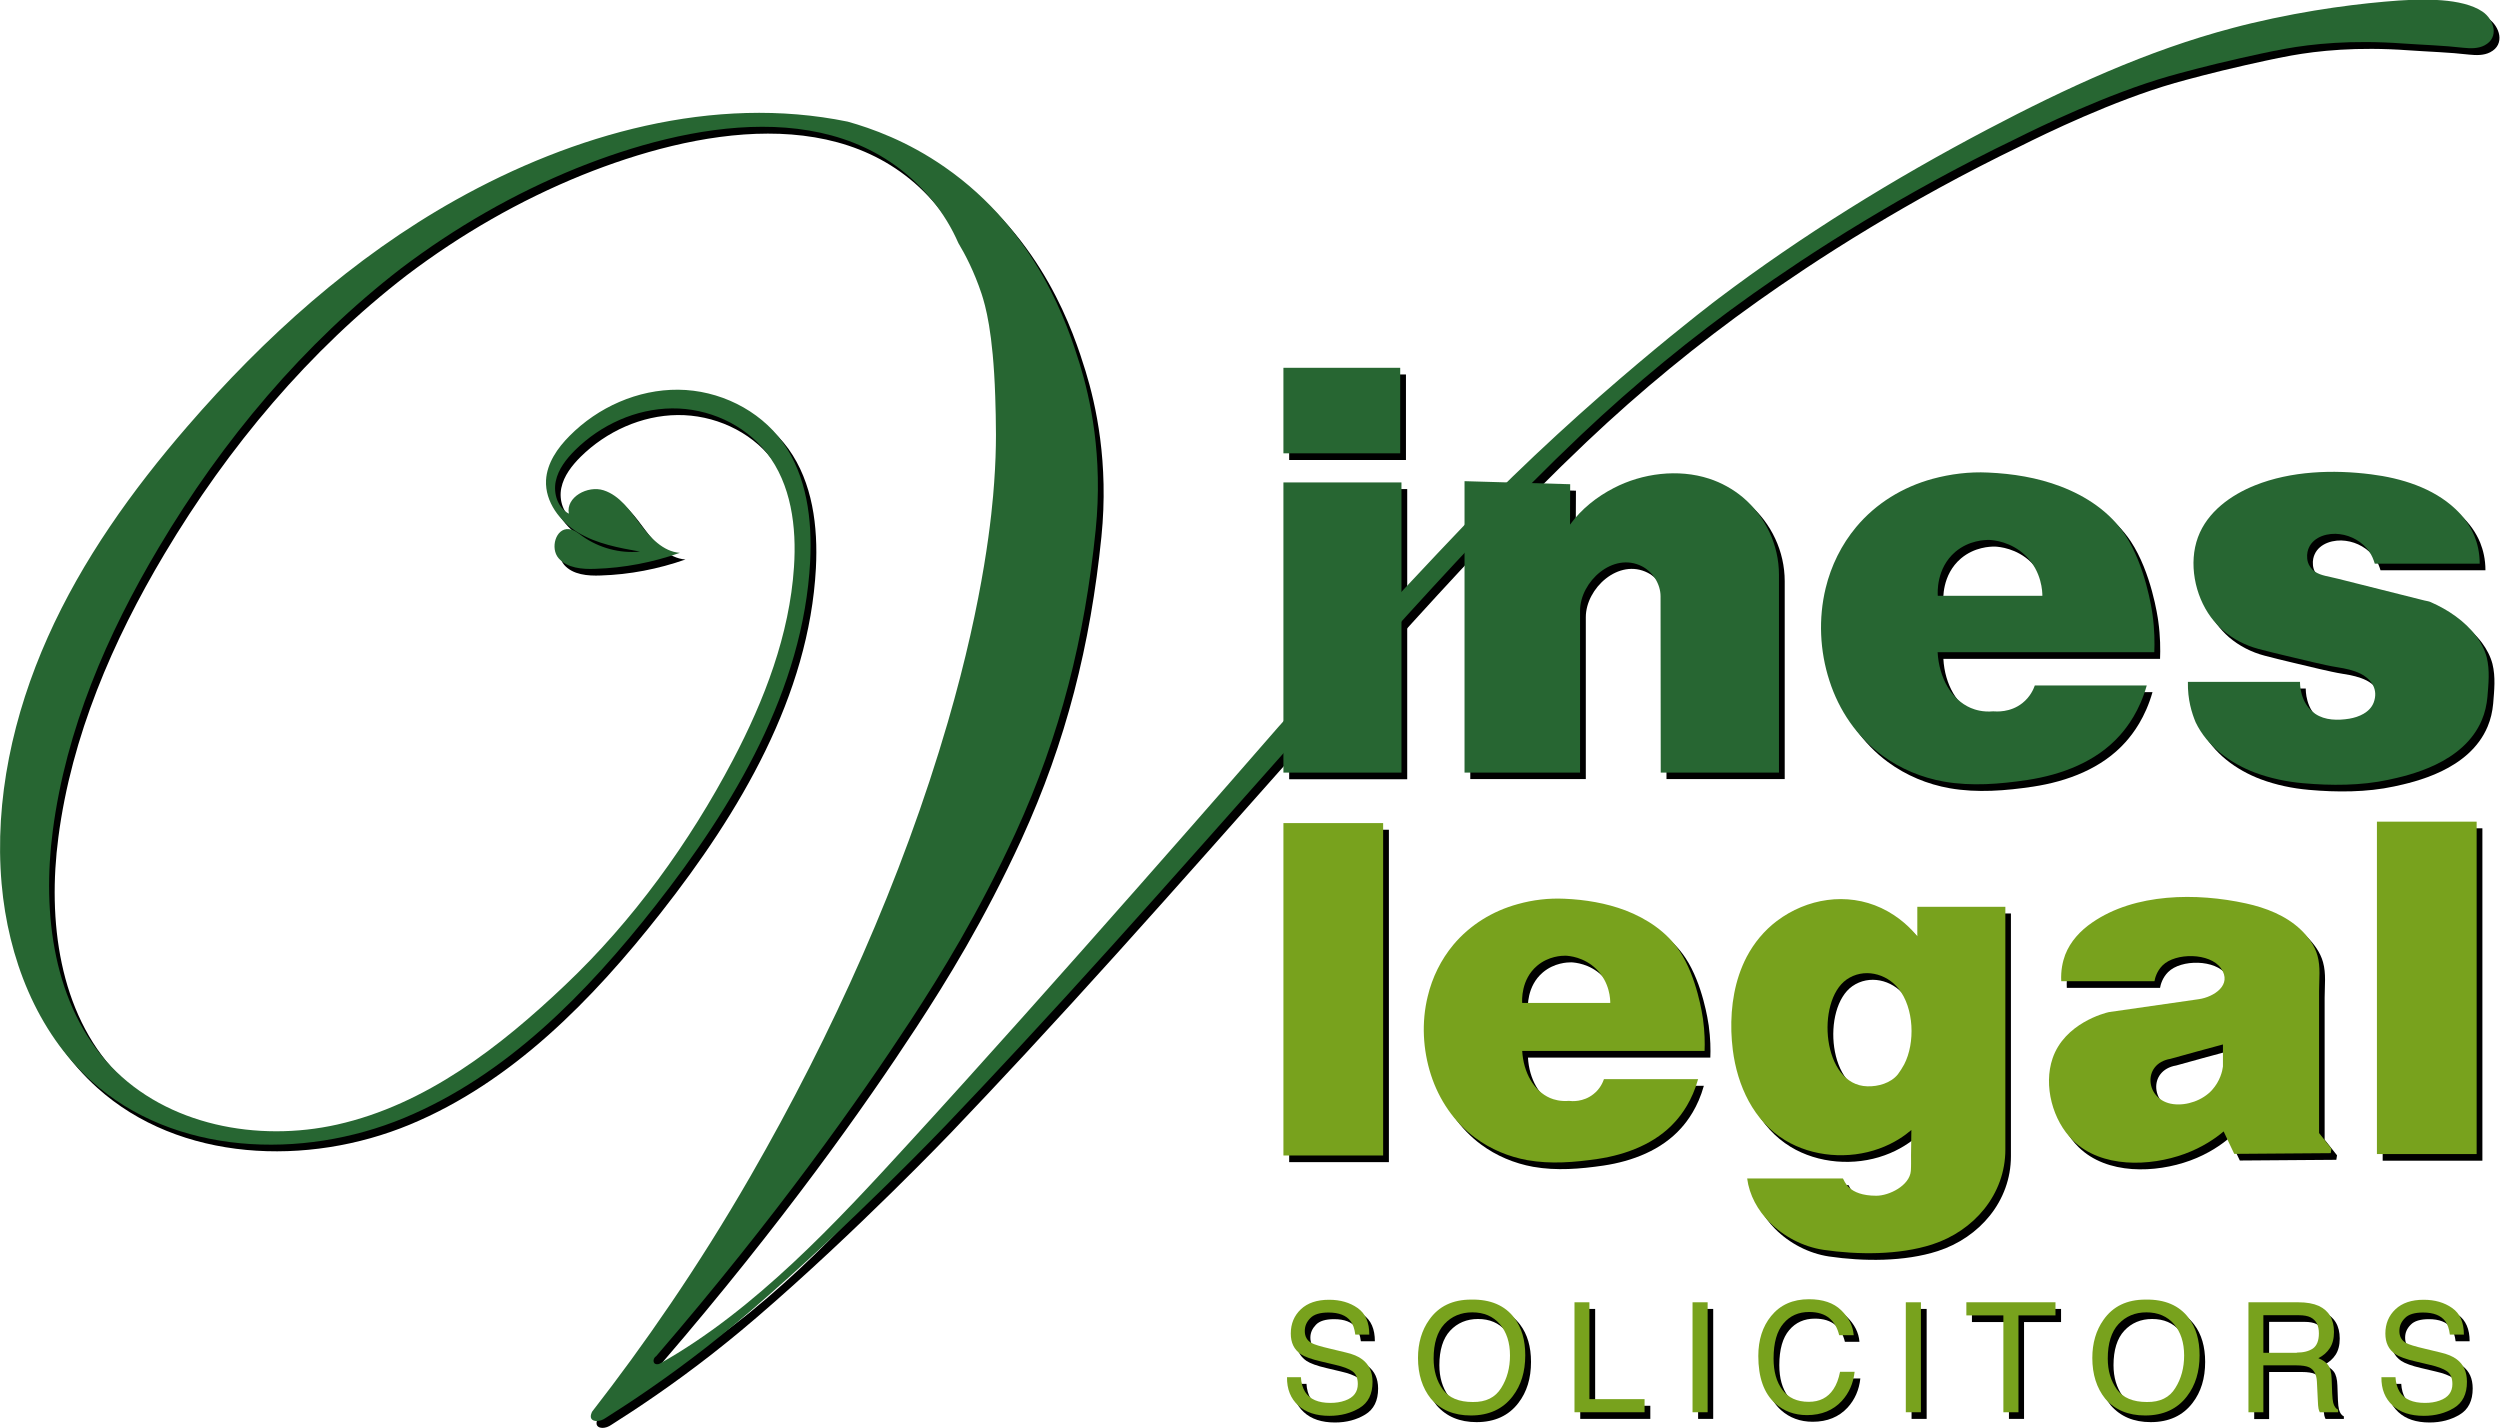 <?xml version="1.0" encoding="utf-8"?>
<!-- Generator: Adobe Illustrator 27.0.0, SVG Export Plug-In . SVG Version: 6.00 Build 0)  -->
<svg version="1.1" id="Layer_1" xmlns="http://www.w3.org/2000/svg" xmlns:xlink="http://www.w3.org/1999/xlink" x="0px" y="0px"
	 viewBox="0 0 1391.4 794.7" style="enable-background:new 0 0 1391.4 794.7;" xml:space="preserve">
<style type="text/css">
	.st0{fill:#276632;}
	.st1{fill:#78A21D;}
</style>
<path d="M359.4,310.7c-11.8-2.1-23.9-4.3-34.3-10.5c-10.3-6.2-18.6-17.2-18-29.2c0.5-9.5,6.4-18,13.1-24.7
	c15.8-16,38-25.9,60.5-25.7c22.5,0.2,44.9,11,58.1,29.2c13.5,18.8,16.5,43.3,15.3,66.4c-3.8,71.1-42.3,135.8-86.3,191.8
	c-38.1,48.5-82.8,94.3-139.7,117.9c-56.9,23.6-128.2,20.8-174-20.5C23.5,577.9,7.6,536.6,4,495.6c-4.1-46.9,6.5-94.3,25.7-137.3
	s46.9-81.7,77.7-117.3c42.8-49.5,92.2-94,149.3-126C322.2,78.4,400.4,56.2,475,71.5c13.2,3.7,33.2,10.8,54,25.3
	c51.6,35.8,68.7,88.8,75.2,109.8c5.7,18.6,13,50.9,8.8,92.2c-6.1,60-19.5,113.8-44.6,168.6c-20.7,44.9-41.6,78.7-58.4,104.4
	c-28.4,43.4-74.1,108.4-141.6,186.8c-1.6,1-1.8,3-1,3.9c0.6,0.7,2,0.8,3.1,0.2c53.1-29.9,98.2-78.6,139-123.2
	c77.7-84.7,192.6-216.6,205-230.9c15.5-17.4,37.8-42.2,65.2-71.7c16.9-18.1,32.5-34.6,39.9-42.3c67.6-70.1,139.8-124.5,139.8-124.5
	c47.2-35.6,97.7-66.8,150-94.3c43.7-23,88.8-43.9,136.7-56.5c3.3-0.9,6.6-1.7,9.9-2.5c33.2-7.9,61.7-11.2,82.2-12.7
	c13.3-0.8,35.2-1.6,46.7,6.2c6.3,4.3,9.6,14.4,1,18.8c-3.5,1.8-7.7,1.7-11.6,1.3c-11.2-1.3-22.5-1.6-33.8-2.4
	c-28.9-2.1-50.7,0.3-65.2,2.9c-9,1.6-21.2,4.4-25.3,5.3c-18.2,4.1-33.2,8.2-39.6,10c-34.5,9.9-72.6,28.5-85,34.7
	c-33.2,16-61.3,31.8-84.2,45.6c-27.4,16.5-48.8,31.2-62.5,40.9c-33.8,24-65.5,50-95.6,78.5c-38.3,36.3-74.1,75.2-109.5,114.4
	c-67.8,75.1-133.9,151.8-202.8,226c-13.6,14.7-27.4,29.3-41.2,43.8c0,0-52.9,55.4-108.3,103c-12.3,10.6-22.2,18.3-25.1,20.6
	c-22.3,17.4-41.9,30.4-55.8,39.2c-3.5,2.5-7,2.1-8,0.6c-1-1.4,0.2-3.8,0.4-4.1c28.4-36.5,58.8-80.1,88.1-131
	c45.5-79,84.3-165,109.8-252.6c20.5-70.4,24.7-117.5,25.8-133.3c1.5-20.6,1-34.6,0.6-48.2c-1.2-36-5.5-50.5-7.6-57
	c-4.1-12.3-9.1-21.9-12.9-28.2c-3.5-8-8.4-16.5-15.3-24.7c-49.5-59.2-135.3-41.9-197.2-17c-34.8,14.1-67.6,33-97.6,55.7
	C172.2,194.9,127,248.8,91.6,308.2c-29,48.6-51.8,101.7-59.1,157.7c-6.1,46.2,0.3,97.5,32.4,131.3c31.2,32.8,81.6,42.3,125.8,32.4
	c49.5-11.1,90.9-43.4,126.9-77.6c37.8-35.8,69.2-79.3,93.4-125.3c17.6-33.5,31.5-69.7,34-107.4c1.5-22.3-1.5-46.1-15.3-63.7
	c-12.3-15.8-32.5-24.8-52.6-24.6c-20,0.2-39.6,9.1-53.9,23.2c-4.9,4.9-9.4,10.6-10.8,17.4c-1.4,6.8,1.1,14.7,7.3,18
	c-1.8-9.2,10.5-15.9,19.4-13s14.7,11.3,20.3,18.8c5.6,7.5,12.7,15.3,22.1,16c-15.1,5.3-31,8.4-47.1,8.9c-7.3,0.3-15.6-0.4-20.4-5.9
	c-4.8-5.5-1.6-16.9,5.7-16.2c2.9,0.3,5.2,2.2,7.5,3.9C336.6,308.7,348.2,311.8,359.4,310.7z"/>
<path d="M773,461.8v185h-55.5v-185H773z"/>
<path d="M783.2,272.2v161.5h-65.7V272.2H783.2z"/>
<path d="M782.5,208.4V256h-65v-47.6H782.5z"/>
<path d="M1381.6,461v185h-55.5V461H1381.6z"/>
<path d="M818.3,271.5v162.1h64.3c0,0,0-90,0-90.1c0-16.1,18.3-33,34.5-24.7c6,3.1,10.3,9.9,10.3,16.7l0.1,98.1h65.8
	c0,0,0-110.1,0-110.1c0-16.5-7.4-32.4-20.1-43.1c-5.5-4.6-12-8.2-18.8-10.4c-17.2-5.6-37.2-3-53,5.2c-9.5,4.9-18.1,11.7-24.4,20.4
	l0.1-22.5L818.3,271.5z"/>
<path d="M1201.2,345.7c-0.3-2.4-3.9-27.2-15.3-44.4c-8.5-12.8-21.7-21.5-35.9-26.9c-12.9-4.9-26.6-7.1-40.4-7.7
	c-10.4-0.5-20.8,0.8-30.8,3.5c-16.5,4.5-31.5,13.6-42.5,26.8c-8.2,9.8-14,21.6-17,34c-4.1,16.9-3.3,35,2.1,51.6
	c5.3,16.5,15.3,31.2,29.3,41.5c10.2,7.5,22,12.4,34.4,14.6c15.4,2.7,31.1,1.4,46.5-0.9c19-2.9,38.3-10.1,51.4-24.8
	c4.3-4.8,11-13.7,15-27.8h-62.3c-0.7,2-2.5,6.3-6.9,9.8c-6.8,5.4-14.6,4.7-16.3,4.6c-5.7,0.5-9.9-0.8-12.5-1.9
	c-10.7-4.6-17.6-16.7-18.4-31c40.2,0,80.4,0,120.6,0C1202.4,361.6,1202.4,354.3,1201.2,345.7z M1081.6,335.3
	c-0.1-1.5-1-15.3,9.8-24.5c7.6-6.4,16.3-6.6,18.8-6.6c2.4,0.1,12.2,0.9,20.3,8.8c9.1,8.9,9.3,20.3,9.3,22.3H1081.6z"/>
<path d="M951,570.7c-0.3-2-3.3-23-12.9-37.5c-7.1-10.8-18.3-18.2-30.2-22.8c-10.9-4.1-22.4-6-34-6.5c-8.7-0.4-17.5,0.6-26,3
	c-13.9,3.8-26.5,11.5-35.8,22.6c-6.9,8.3-11.8,18.2-14.3,28.8c-3.5,14.3-2.7,29.6,1.8,43.6c4.5,13.9,12.9,26.4,24.7,35.1
	c8.5,6.3,18.5,10.5,29,12.4c13,2.3,26.2,1.2,39.2-0.7c16-2.4,32.3-8.6,43.2-20.9c3.6-4,9.3-11.6,12.6-23.5h-52.4
	c-0.6,1.7-2.1,5.4-5.8,8.3c-5.7,4.6-12.3,4-13.7,3.8c-4.8,0.4-8.4-0.7-10.5-1.6c-9-3.9-14.8-14.1-15.5-26.2c33.8,0,67.7,0,101.5,0
	C952.1,584.2,952,578,951,570.7z M850.4,561.9c-0.1-1.2-0.8-13,8.3-20.7c6.4-5.4,13.7-5.6,15.8-5.6c2,0.1,10.2,0.7,17.1,7.4
	c7.7,7.6,7.8,17.1,7.8,18.9H850.4z"/>
<path d="M1220.9,383.2h62.4c0,0.7-0.3,11.7,8.5,17.8c5.4,3.7,12.7,3.7,18.9,2.7c5.4-0.9,11.5-3.5,13.6-9c2.6-7-0.9-12.7-7.2-16
	c-4-2-8.4-2.9-12.8-3.6c-4.4-0.7-8.7-1.7-13.1-2.7c-10.3-2.5-20.7-4.8-30.9-7.5c-7.2-1.9-14.1-5.4-19.8-10.3
	c-2.5-2.2-4.8-4.7-6.8-7.4c-9-12.2-12.5-30.1-7.2-44.5c5.2-14.1,18.3-23.5,31.8-28.9c20-8,43.5-8.8,64.6-6.1
	c16.7,2.1,34.4,7.5,46.9,19.3c4.5,4.2,8.3,9.4,10.6,15.1c1.6,4,2.9,9.1,2.9,15.3c-19.5,0-39,0-58.4,0c-0.6-2-1.5-4.5-3.2-6.9
	c-3.7-5.2-9.8-8.7-16.2-9.5c-6.4-0.9-14.5,1.2-17.3,7.6c-0.5,1.1-1.2,3.2-0.9,6c0.1,1,0.4,2.9,1.8,4.8c2.6,3.8,7.3,4.6,11.4,5.5
	c5.5,1.2,11.1,2.8,16.6,4.1c11.8,3,23.6,5.9,35.4,8.9c1.1,0.3,2.5,0.4,3.5,0.9c9.6,4.2,19,10.5,25.4,19c2.6,3.5,4.7,7.5,5.8,11.7
	c1.8,7.3,1,14.7,0.4,22.1c-0.4,4.4-1.4,8.8-3.1,12.8c-10.2,24.3-40.9,30.9-52,33.3c-15.2,3.3-32,3.3-47.5,1.9
	c-9.1-0.8-18.2-2.7-26.8-5.9c-13.7-5.2-26.5-14.5-33-28C1223,400.6,1220.6,393.2,1220.9,383.2z"/>
<path d="M1070.2,508.4v16.4c-3.2-3.9-9.6-10.8-20-15.7c-19.2-9-41.5-5.4-58.2,7.2c-7,5.3-12.7,12.2-16.8,20
	c-6.6,12.7-8.9,27.2-8.5,41.5c0.1,3.4,0.4,6.8,0.8,10.2c2.5,19.9,11.5,39.6,29.1,50.3c15.3,9.3,35.5,10.8,52.3,4.7
	c8.4-3,14.4-7.3,18-10.4c-0.1,4.7-0.1,9.4-0.2,14.1c0,2.9,0.1,5.8-0.1,8.7c-0.7,8.2-12.1,13.8-19.2,13.8c-16,0-17.7-8.5-18.6-9.6
	h-53.3c1.2,9.3,5.9,17.7,12.4,24.3c8,8.1,18.8,13.7,30,15.4c19.1,2.8,42,3,60.6-3c23.2-7.5,40.7-27.8,40.7-52.8c0,0,0-135.1,0-135.1
	H1070.2z M1063,596.1c-1.1,2-2.3,3.9-3.5,5.5c-3.9,4.9-11,6.9-17,6.7c-25.2-0.6-28.7-47.3-11.6-59.4c9.4-6.6,22.1-3.6,29,5.1
	C1068.5,564.8,1069.2,584.1,1063,596.1z"/>
<path d="M1293.8,634.3c0-9.7,0-19.4,0-29.1c0-16.6,0-33.3,0-49.9c0-6.6,0.9-13.4-0.9-19.8c-1.5-5.5-5.2-10.5-9.3-14.4
	c-8.3-7.9-19.5-12.2-30.5-14.6c-27.4-6-61.7-5.8-85.5,10.6c-6.6,4.5-12.2,10.5-15.1,18c-1.4,3.8-2.5,8.6-2.2,14.7h51.9
	c0.3-1.8,1.3-5.6,4.5-8.8c7.2-7.2,26.4-7.1,32.5,1.6c6.5,9.3-4,16-12.3,17.2c-16.7,2.4-33.4,4.8-50.1,7.2
	c-2.3,0.5-24.6,6.2-31.3,25.7c-5.2,15.2,0,34.7,11.4,45.8c15.7,15.4,42.7,14.5,62.1,7.4c10.1-3.7,17.3-8.8,21.7-12.5
	c2,4.2,3.9,8.4,5.9,12.5l53.7-0.4l0.4-2.5L1293.8,634.3z M1240.4,597.3c-0.3,2.4-1.5,8-6.1,13.1c-5.2,5.7-14,8.8-21.6,7.8
	c-15.5-2-17.6-22.5-1.5-25.2c9.7-2.7,19.5-5.4,29.2-8V597.3z"/>
<path d="M727.1,769.9c0.2,3.5,1,6.3,2.4,8.5c2.6,4.1,7.3,6.1,14,6.1c3,0,5.7-0.4,8.2-1.3c4.8-1.7,7.1-4.8,7.1-9.2c0-3.3-1-5.7-3-7.1
	c-2-1.4-5.2-2.6-9.6-3.6l-8-1.9c-5.2-1.2-9-2.6-11.1-4c-3.8-2.6-5.6-6.4-5.6-11.5c0-5.5,1.9-10,5.6-13.5c3.7-3.5,8.9-5.3,15.7-5.3
	c6.2,0,11.5,1.5,15.9,4.6c4.4,3.1,6.5,8,6.5,14.8h-7.8c-0.4-3.3-1.3-5.8-2.6-7.5c-2.4-3.2-6.5-4.8-12.3-4.8c-4.7,0-8.1,1-10.1,3.1
	c-2,2.1-3.1,4.4-3.1,7.2c0,3,1.2,5.2,3.6,6.6c1.6,0.9,5.2,2,10.8,3.3l8.3,2c4,0.9,7.1,2.2,9.3,3.9c3.8,2.9,5.7,7,5.7,12.5
	c0,6.8-2.4,11.6-7.2,14.5c-4.8,2.9-10.4,4.4-16.8,4.4c-7.4,0-13.2-1.9-17.4-5.8c-4.2-3.9-6.3-9.1-6.2-15.7H727.1z"/>
<path d="M846,737.2c4.1,5.4,6.1,12.3,6.1,20.8c0,9.1-2.3,16.7-7,22.8c-5.4,7.1-13.2,10.7-23.3,10.7c-9.4,0-16.8-3.1-22.2-9.3
	c-4.8-6-7.2-13.6-7.2-22.7c0-8.3,2.1-15.4,6.2-21.2c5.3-7.6,13.1-11.3,23.4-11.3C832.8,726.8,840.8,730.3,846,737.2z M838.7,776.2
	c3.3-5.2,4.9-11.3,4.9-18.1c0-7.2-1.9-13-5.6-17.4c-3.8-4.4-8.9-6.6-15.4-6.6c-6.3,0-11.5,2.2-15.5,6.5c-4,4.3-6,10.8-6,19.2
	c0,6.8,1.7,12.5,5.1,17.2c3.4,4.7,9,7,16.7,7C830.1,784.1,835.4,781.5,838.7,776.2z"/>
<path d="M879.5,728.5h8.3v53.9h30.7v7.3h-39V728.5z"/>
<path d="M945.1,728.5h8.4v61.2h-8.4V728.5z"/>
<path d="M1027.9,732.9c4.2,4.1,6.6,8.7,7,13.9h-8.1c-0.9-3.9-2.7-7.1-5.4-9.4c-2.7-2.3-6.5-3.5-11.3-3.5c-5.9,0-10.7,2.1-14.3,6.4
	c-3.6,4.2-5.5,10.7-5.5,19.5c0,7.2,1.6,13,4.9,17.4c3.3,4.5,8.2,6.7,14.7,6.7c6,0,10.6-2.3,13.7-7c1.7-2.5,2.9-5.7,3.7-9.7h8.1
	c-0.7,6.4-3.1,11.8-7.1,16.2c-4.8,5.2-11.3,7.9-19.4,7.9c-7,0-12.9-2.2-17.7-6.5c-6.3-5.7-9.4-14.5-9.4-26.4c0-9,2.4-16.4,7.1-22.2
	c5.1-6.3,12.1-9.4,21.1-9.4C1017.7,726.8,1023.6,728.8,1027.9,732.9z"/>
<path d="M1063.9,728.5h8.4v61.2h-8.4V728.5z"/>
<path d="M1147.1,728.5v7.3h-20.6v53.9h-8.4v-53.9h-20.6v-7.3H1147.1z"/>
<path d="M1221.2,737.2c4.1,5.4,6.1,12.3,6.1,20.8c0,9.1-2.3,16.7-7,22.8c-5.4,7.1-13.2,10.7-23.3,10.7c-9.4,0-16.8-3.1-22.2-9.3
	c-4.8-6-7.2-13.6-7.2-22.7c0-8.3,2.1-15.4,6.2-21.2c5.3-7.6,13.1-11.3,23.4-11.3C1208,726.8,1216,730.3,1221.2,737.2z M1213.9,776.2
	c3.3-5.2,4.9-11.3,4.9-18.1c0-7.2-1.9-13-5.6-17.4c-3.8-4.4-8.9-6.6-15.4-6.6c-6.3,0-11.5,2.2-15.5,6.5c-4,4.3-6,10.8-6,19.2
	c0,6.8,1.7,12.5,5.1,17.2c3.4,4.7,9,7,16.7,7C1205.4,784.1,1210.7,781.5,1213.9,776.2z"/>
<path d="M1254.6,728.5h27.8c4.6,0,8.4,0.7,11.3,2c5.6,2.6,8.5,7.4,8.5,14.5c0,3.7-0.8,6.7-2.3,9c-1.5,2.3-3.6,4.2-6.4,5.6
	c2.4,1,4.2,2.2,5.4,3.8c1.2,1.6,1.9,4.2,2,7.7l0.3,8.2c0.1,2.3,0.3,4.1,0.6,5.2c0.5,1.9,1.4,3.2,2.7,3.8v1.4h-10.2
	c-0.3-0.5-0.5-1.2-0.7-2s-0.3-2.4-0.4-4.8l-0.5-10.2c-0.2-4-1.6-6.7-4.3-8c-1.5-0.7-4-1.1-7.2-1.1h-18.3v26.2h-8.3V728.5z
	 M1281.5,756.5c3.8,0,6.8-0.8,9-2.3c2.2-1.6,3.3-4.4,3.3-8.4c0-4.4-1.5-7.3-4.6-8.9c-1.6-0.8-3.8-1.2-6.6-1.2h-19.7v20.9H1281.5z"/>
<path d="M1336.4,769.9c0.2,3.5,1,6.3,2.4,8.5c2.6,4.1,7.3,6.1,14,6.1c3,0,5.7-0.4,8.2-1.3c4.8-1.7,7.1-4.8,7.1-9.2
	c0-3.3-1-5.7-3-7.1c-2-1.4-5.2-2.6-9.6-3.6l-8-1.9c-5.2-1.2-9-2.6-11.1-4c-3.8-2.6-5.6-6.4-5.6-11.5c0-5.5,1.9-10,5.6-13.5
	c3.7-3.5,8.9-5.3,15.7-5.3c6.2,0,11.5,1.5,15.9,4.6c4.4,3.1,6.5,8,6.5,14.8h-7.8c-0.4-3.3-1.3-5.8-2.6-7.5
	c-2.4-3.2-6.5-4.8-12.3-4.8c-4.7,0-8.1,1-10.1,3.1c-2.1,2.1-3.1,4.4-3.1,7.2c0,3,1.2,5.2,3.6,6.6c1.6,0.9,5.2,2,10.8,3.3l8.3,2
	c4,0.9,7.1,2.2,9.3,3.9c3.8,2.9,5.6,7,5.6,12.5c0,6.8-2.4,11.6-7.2,14.5s-10.4,4.4-16.8,4.4c-7.4,0-13.2-1.9-17.4-5.8
	c-4.2-3.9-6.3-9.1-6.2-15.7H1336.4z"/>
<path class="st0" d="M356.2,307c-11.8-2.1-23.9-4.3-34.3-10.5c-10.3-6.2-18.6-17.2-18-29.2c0.5-9.5,6.4-18,13.1-24.7
	c15.8-16,38-25.9,60.5-25.7s44.9,11,58.1,29.2c13.5,18.8,16.5,43.3,15.3,66.4c-3.8,71.1-42.3,135.8-86.3,191.8
	c-38.1,48.5-82.8,94.3-139.7,117.9C168,645.8,96.7,643,50.9,601.7c-30.6-27.6-46.4-68.8-50-109.8c-4.1-46.9,6.5-94.3,25.7-137.3
	s46.9-81.7,77.7-117.3c42.8-49.5,92.2-94,149.3-126c65.5-36.7,143.6-58.9,218.2-43.6c13.2,3.7,33.2,10.8,54,25.3
	c51.6,35.8,68.7,88.8,75.2,109.8c5.7,18.6,13,50.9,8.8,92.2c-6.1,60-19.5,113.8-44.6,168.6c-20.7,44.9-41.6,78.7-58.4,104.4
	c-28.4,43.4-74.1,108.4-141.6,186.8c-1.6,1-1.8,3-1,3.9c0.6,0.7,2,0.8,3.1,0.2c53.1-29.9,98.2-78.6,139-123.2
	c77.7-84.7,192.6-216.6,205-230.9c15.5-17.4,37.8-42.2,65.2-71.7c16.9-18.1,32.5-34.6,39.9-42.3c67.6-70.1,139.8-124.5,139.8-124.5
	c47.2-35.6,97.7-66.8,150-94.3c43.7-23,88.8-43.9,136.7-56.5c3.3-0.9,6.6-1.7,9.9-2.5c33.2-7.9,61.7-11.2,82.2-12.7
	c13.3-0.8,35.2-1.6,46.7,6.2c6.3,4.3,9.6,14.4,1,18.8c-3.5,1.8-7.7,1.7-11.6,1.3c-11.2-1.3-22.5-1.6-33.8-2.4
	c-28.9-2.1-50.7,0.3-65.2,2.9c-9,1.6-21.2,4.4-25.3,5.3c-18.2,4.1-33.2,8.2-39.6,10c-34.5,9.9-72.6,28.5-85,34.7
	c-33.2,16-61.3,31.8-84.2,45.6c-27.4,16.5-48.8,31.2-62.5,40.9c-33.8,24-65.5,50-95.6,78.5c-38.3,36.3-74.1,75.2-109.5,114.4
	c-67.8,75.1-133.9,151.8-202.8,226c-13.6,14.7-27.4,29.3-41.2,43.8c0,0-52.9,55.4-108.3,103c-12.3,10.6-22.2,18.3-25.1,20.6
	c-22.3,17.4-41.9,30.4-55.8,39.2c-3.5,2.5-7,2.1-8,0.6c-1-1.4,0.2-3.8,0.4-4.1c28.4-36.5,58.8-80.1,88.1-131
	c45.5-79,84.3-165,109.8-252.6c20.5-70.4,24.7-117.5,25.8-133.3c1.5-20.6,1-34.6,0.6-48.2c-1.2-36-5.5-50.5-7.6-57
	c-4.1-12.3-9.1-21.9-12.9-28.2c-3.5-8-8.4-16.5-15.3-24.7c-49.5-59.2-135.3-41.9-197.2-17c-34.8,14.1-67.6,33-97.6,55.7
	C169,191.2,123.8,245.1,88.5,304.5c-29,48.6-51.8,101.7-59.1,157.7c-6.1,46.2,0.3,97.5,32.4,131.3c31.2,32.8,81.6,42.3,125.8,32.4
	c49.5-11.1,90.9-43.4,126.9-77.6c37.8-35.8,69.2-79.3,93.4-125.3c17.6-33.5,31.5-69.7,34-107.4c1.5-22.3-1.5-46.1-15.3-63.7
	c-12.3-15.8-32.5-24.8-52.6-24.6s-39.6,9.1-53.9,23.2c-4.9,4.9-9.4,10.6-10.8,17.4c-1.4,6.8,1.1,14.7,7.3,18
	c-1.8-9.2,10.5-15.9,19.4-13c8.9,2.9,14.7,11.3,20.3,18.8c5.6,7.5,12.7,15.3,22.1,16c-15.1,5.3-31,8.4-47.1,8.9
	c-7.3,0.3-15.6-0.4-20.4-5.9c-4.8-5.5-1.6-16.9,5.7-16.2c2.9,0.3,5.2,2.2,7.5,3.9C333.4,305,345,308.1,356.2,307z"/>
<path class="st1" d="M769.8,458.1v185h-55.5v-185H769.8z"/>
<path class="st0" d="M780,268.5v161.5h-65.7V268.5H780z"/>
<path class="st0" d="M779.3,204.7v47.6h-65v-47.6H779.3z"/>
<path class="st1" d="M1378.4,457.3v185h-55.5v-185H1378.4z"/>
<path class="st0" d="M815.1,267.8V430h64.3c0,0,0-90,0-90.1c0-16.1,18.3-33,34.5-24.7c6,3.1,10.3,9.9,10.3,16.7l0.1,98.1h65.8
	c0,0,0-110.1,0-110.1c0-16.5-7.4-32.4-20.1-43.1c-5.5-4.6-12-8.2-18.8-10.4c-17.2-5.6-37.2-3-53,5.2c-9.5,4.9-18.1,11.7-24.4,20.4
	l0.1-22.5L815.1,267.8z"/>
<path class="st0" d="M1198,342c-0.3-2.4-3.9-27.2-15.3-44.4c-8.5-12.8-21.7-21.5-35.9-26.9c-12.9-4.9-26.6-7.1-40.4-7.7
	c-10.4-0.5-20.8,0.8-30.8,3.5c-16.5,4.5-31.5,13.6-42.5,26.8c-8.2,9.8-14,21.6-17,34c-4.1,16.9-3.3,35,2.1,51.6
	c5.3,16.5,15.3,31.2,29.3,41.5c10.2,7.5,22,12.4,34.4,14.6c15.4,2.7,31.1,1.4,46.5-0.9c19-2.9,38.3-10.1,51.4-24.8
	c4.3-4.8,11-13.7,15-27.8h-62.3c-0.7,2-2.5,6.3-6.9,9.8c-6.8,5.4-14.6,4.7-16.3,4.6c-5.7,0.5-9.9-0.8-12.5-1.9
	c-10.7-4.6-17.6-16.7-18.4-31c40.2,0,80.4,0,120.6,0C1199.2,357.9,1199.2,350.6,1198,342z M1078.5,331.6c-0.1-1.5-1-15.3,9.8-24.5
	c7.6-6.4,16.3-6.6,18.8-6.6c2.4,0.1,12.2,0.9,20.3,8.8c9.1,8.9,9.3,20.3,9.3,22.3H1078.5z"/>
<path class="st1" d="M947.8,567c-0.3-2-3.3-23-12.9-37.5c-7.1-10.8-18.3-18.2-30.2-22.8c-10.9-4.1-22.4-6-34-6.5
	c-8.7-0.4-17.5,0.6-26,3c-13.9,3.8-26.5,11.5-35.8,22.6c-6.9,8.3-11.8,18.2-14.3,28.8c-3.5,14.3-2.7,29.6,1.8,43.6
	c4.5,13.9,12.9,26.4,24.7,35.1c8.5,6.3,18.5,10.5,29,12.4c13,2.3,26.2,1.2,39.2-0.7c16-2.4,32.3-8.6,43.2-20.9
	c3.6-4,9.3-11.6,12.6-23.5h-52.4c-0.6,1.7-2.1,5.4-5.8,8.3c-5.7,4.6-12.3,4-13.7,3.8c-4.8,0.4-8.4-0.7-10.5-1.6
	c-9-3.9-14.8-14.1-15.5-26.2c33.8,0,67.7,0,101.5,0C948.9,580.5,948.8,574.3,947.8,567z M847.2,558.2c-0.1-1.2-0.8-13,8.3-20.7
	c6.4-5.4,13.7-5.6,15.8-5.6c2,0.1,10.2,0.7,17.1,7.4c7.7,7.6,7.8,17.1,7.8,18.9H847.2z"/>
<path class="st0" d="M1217.7,379.5h62.4c0,0.7-0.3,11.7,8.5,17.8c5.4,3.7,12.7,3.7,18.9,2.7c5.4-0.9,11.5-3.5,13.6-9
	c2.6-7-0.9-12.7-7.2-16c-4-2-8.4-2.9-12.8-3.6c-4.4-0.7-8.7-1.7-13.1-2.7c-10.3-2.5-20.7-4.8-30.9-7.5c-7.2-1.9-14.1-5.4-19.8-10.3
	c-2.5-2.2-4.8-4.7-6.8-7.4c-9-12.2-12.5-30.1-7.2-44.5c5.2-14.1,18.3-23.5,31.8-28.9c20-8,43.5-8.8,64.6-6.1
	c16.7,2.1,34.4,7.5,46.9,19.3c4.5,4.2,8.3,9.4,10.6,15.1c1.6,4,2.9,9.1,2.9,15.3c-19.5,0-39,0-58.4,0c-0.6-2-1.5-4.5-3.2-6.9
	c-3.7-5.2-9.8-8.7-16.2-9.5c-6.4-0.9-14.5,1.2-17.3,7.6c-0.5,1.1-1.2,3.2-0.9,6c0.1,1,0.4,2.9,1.8,4.8c2.6,3.8,7.3,4.6,11.4,5.5
	c5.5,1.2,11.1,2.8,16.6,4.1c11.8,3,23.6,5.9,35.4,8.9c1.1,0.3,2.5,0.4,3.5,0.9c9.6,4.2,19,10.5,25.4,19c2.6,3.5,4.7,7.5,5.8,11.7
	c1.8,7.3,1,14.7,0.4,22.1c-0.4,4.4-1.4,8.8-3.1,12.8c-10.2,24.3-40.9,30.9-52,33.3c-15.2,3.3-32,3.3-47.5,1.9
	c-9.1-0.8-18.2-2.7-26.8-5.9c-13.7-5.2-26.5-14.5-33-28C1219.9,396.9,1217.5,389.5,1217.7,379.5z"/>
<path class="st1" d="M1067.1,504.7v16.4c-3.2-3.9-9.6-10.8-20-15.7c-19.2-9-41.5-5.4-58.2,7.2c-7,5.3-12.7,12.2-16.8,20
	c-6.6,12.7-8.9,27.2-8.5,41.5c0.1,3.4,0.4,6.8,0.8,10.2c2.5,19.9,11.5,39.6,29.1,50.3c15.3,9.3,35.5,10.8,52.3,4.7
	c8.4-3,14.4-7.3,18-10.4c-0.1,4.7-0.1,9.4-0.2,14.1c0,2.9,0.1,5.8-0.1,8.7c-0.7,8.2-12.1,13.8-19.2,13.8c-16,0-17.7-8.5-18.6-9.6
	h-53.3c1.2,9.3,5.9,17.7,12.4,24.3c8,8.1,18.8,13.7,30,15.4c19.1,2.8,42,3,60.6-3c23.2-7.5,40.7-27.8,40.7-52.8c0,0,0-135.1,0-135.1
	H1067.1z M1059.8,592.4c-1.1,2-2.3,3.9-3.5,5.5c-3.9,4.9-11,6.9-17,6.7c-25.2-0.6-28.7-47.3-11.6-59.4c9.4-6.6,22.1-3.6,29,5.1
	C1065.3,561.1,1066,580.4,1059.8,592.4z"/>
<path class="st1" d="M1290.7,630.6c0-9.7,0-19.4,0-29.1c0-16.6,0-33.3,0-49.9c0-6.6,0.9-13.4-0.9-19.8c-1.5-5.5-5.2-10.5-9.3-14.4
	c-8.3-7.9-19.5-12.2-30.5-14.6c-27.4-6-61.7-5.8-85.5,10.6c-6.6,4.5-12.2,10.5-15.1,18c-1.4,3.8-2.5,8.6-2.2,14.7h51.9
	c0.3-1.8,1.3-5.6,4.5-8.8c7.2-7.2,26.4-7.1,32.5,1.6c6.5,9.3-4,16-12.3,17.2c-16.7,2.4-33.4,4.8-50.1,7.2
	c-2.3,0.5-24.6,6.2-31.3,25.7c-5.2,15.2,0,34.7,11.4,45.8c15.7,15.4,42.7,14.5,62.1,7.4c10.1-3.7,17.3-8.8,21.7-12.5
	c2,4.2,3.9,8.4,5.9,12.5l53.7-0.4l0.4-2.5L1290.7,630.6z M1237.2,593.6c-0.3,2.4-1.5,8-6.1,13.1c-5.2,5.7-14,8.8-21.6,7.8
	c-15.5-2-17.6-22.5-1.5-25.2c9.7-2.7,19.5-5.4,29.2-8V593.6z"/>
<path class="st1" d="M724,766.2c0.2,3.5,1,6.3,2.4,8.5c2.6,4.1,7.3,6.1,14,6.1c3,0,5.7-0.4,8.2-1.3c4.8-1.7,7.1-4.8,7.1-9.2
	c0-3.3-1-5.7-3-7.1c-2-1.4-5.2-2.6-9.6-3.6l-8-1.9c-5.2-1.2-9-2.6-11.1-4c-3.8-2.6-5.6-6.4-5.6-11.5c0-5.5,1.9-10,5.6-13.5
	c3.7-3.5,8.9-5.3,15.7-5.3c6.2,0,11.5,1.5,15.9,4.6c4.4,3.1,6.5,8,6.5,14.8h-7.8c-0.4-3.3-1.3-5.8-2.6-7.5
	c-2.4-3.2-6.5-4.8-12.3-4.8c-4.7,0-8.1,1-10.1,3.1c-2.1,2.1-3.1,4.4-3.1,7.2c0,3,1.2,5.2,3.6,6.6c1.6,0.9,5.2,2,10.8,3.3l8.3,2
	c4,0.9,7.1,2.2,9.3,3.9c3.8,2.9,5.7,7,5.7,12.5c0,6.8-2.4,11.6-7.2,14.5c-4.8,2.9-10.4,4.4-16.8,4.4c-7.4,0-13.2-1.9-17.4-5.8
	c-4.2-3.9-6.3-9.1-6.2-15.7H724z"/>
<path class="st1" d="M842.8,733.5c4.1,5.4,6.1,12.3,6.1,20.8c0,9.1-2.3,16.7-7,22.8c-5.4,7.1-13.2,10.7-23.3,10.7
	c-9.4,0-16.8-3.1-22.2-9.3c-4.8-6-7.2-13.6-7.2-22.7c0-8.3,2.1-15.4,6.2-21.2c5.3-7.6,13.1-11.3,23.4-11.3
	C829.6,723.1,837.6,726.6,842.8,733.5z M835.5,772.5c3.3-5.2,4.9-11.3,4.9-18.1c0-7.2-1.9-13-5.6-17.4c-3.8-4.4-8.9-6.6-15.4-6.6
	c-6.3,0-11.5,2.2-15.5,6.5c-4,4.3-6,10.8-6,19.2c0,6.8,1.7,12.5,5.1,17.2c3.4,4.7,9,7,16.7,7C827,780.4,832.2,777.8,835.5,772.5z"/>
<path class="st1" d="M876.3,724.8h8.3v53.9h30.7v7.3h-39V724.8z"/>
<path class="st1" d="M942,724.8h8.4V786H942V724.8z"/>
<path class="st1" d="M1024.7,729.2c4.2,4.1,6.6,8.7,7,13.9h-8.1c-0.9-3.9-2.7-7.1-5.4-9.4c-2.7-2.3-6.5-3.5-11.3-3.5
	c-5.9,0-10.7,2.1-14.3,6.4c-3.6,4.2-5.5,10.7-5.5,19.5c0,7.2,1.6,13,4.9,17.4c3.3,4.5,8.2,6.7,14.7,6.7c6,0,10.6-2.3,13.7-7
	c1.7-2.5,2.9-5.7,3.7-9.7h8.1c-0.7,6.4-3.1,11.8-7.1,16.2c-4.8,5.2-11.3,7.9-19.4,7.9c-7,0-12.9-2.2-17.7-6.5
	c-6.3-5.7-9.4-14.5-9.4-26.4c0-9,2.4-16.4,7.1-22.2c5.1-6.3,12.1-9.4,21.1-9.4C1014.5,723.1,1020.5,725.1,1024.7,729.2z"/>
<path class="st1" d="M1060.7,724.8h8.4V786h-8.4V724.8z"/>
<path class="st1" d="M1144,724.8v7.3h-20.6V786h-8.4v-53.9h-20.6v-7.3H1144z"/>
<path class="st1" d="M1218.1,733.5c4.1,5.4,6.1,12.3,6.1,20.8c0,9.1-2.3,16.7-7,22.8c-5.4,7.1-13.2,10.7-23.3,10.7
	c-9.4,0-16.8-3.1-22.2-9.3c-4.8-6-7.2-13.6-7.2-22.7c0-8.3,2.1-15.4,6.2-21.2c5.3-7.6,13.1-11.3,23.4-11.3
	C1204.9,723.1,1212.9,726.6,1218.1,733.5z M1210.7,772.5c3.3-5.2,4.9-11.3,4.9-18.1c0-7.2-1.9-13-5.6-17.4
	c-3.8-4.4-8.9-6.6-15.4-6.6c-6.3,0-11.5,2.2-15.5,6.5c-4,4.3-6,10.8-6,19.2c0,6.8,1.7,12.5,5.1,17.2c3.4,4.7,9,7,16.7,7
	C1202.2,780.4,1207.5,777.8,1210.7,772.5z"/>
<path class="st1" d="M1251.4,724.8h27.8c4.6,0,8.4,0.7,11.3,2c5.6,2.6,8.5,7.4,8.5,14.5c0,3.7-0.8,6.7-2.3,9
	c-1.5,2.3-3.6,4.2-6.4,5.6c2.4,1,4.2,2.2,5.4,3.8c1.2,1.6,1.9,4.2,2,7.7l0.3,8.2c0.1,2.3,0.3,4.1,0.6,5.2c0.5,1.9,1.4,3.2,2.7,3.8
	v1.4h-10.2c-0.3-0.5-0.5-1.2-0.7-2c-0.2-0.8-0.3-2.4-0.4-4.8l-0.5-10.2c-0.2-4-1.6-6.7-4.3-8c-1.5-0.7-4-1.1-7.2-1.1h-18.3V786h-8.3
	V724.8z M1278.3,752.8c3.8,0,6.8-0.8,9-2.3c2.2-1.6,3.3-4.4,3.3-8.4c0-4.4-1.5-7.3-4.6-8.9c-1.6-0.8-3.8-1.2-6.6-1.2h-19.7v20.9
	H1278.3z"/>
<path class="st1" d="M1333.2,766.2c0.2,3.5,1,6.3,2.4,8.5c2.6,4.1,7.3,6.1,14,6.1c3,0,5.7-0.4,8.2-1.3c4.8-1.7,7.1-4.8,7.1-9.2
	c0-3.3-1-5.7-3-7.1c-2-1.4-5.2-2.6-9.6-3.6l-8-1.9c-5.2-1.2-9-2.6-11.1-4c-3.8-2.6-5.6-6.4-5.6-11.5c0-5.5,1.9-10,5.6-13.5
	c3.7-3.5,8.9-5.3,15.7-5.3c6.2,0,11.5,1.5,15.9,4.6c4.4,3.1,6.5,8,6.5,14.8h-7.8c-0.4-3.3-1.3-5.8-2.6-7.5
	c-2.4-3.2-6.5-4.8-12.3-4.8c-4.7,0-8.1,1-10.1,3.1c-2.1,2.1-3.1,4.4-3.1,7.2c0,3,1.2,5.2,3.6,6.6c1.6,0.9,5.2,2,10.8,3.3l8.3,2
	c4,0.9,7.1,2.2,9.3,3.9c3.8,2.9,5.6,7,5.6,12.5c0,6.8-2.4,11.6-7.2,14.5c-4.8,2.9-10.4,4.4-16.8,4.4c-7.4,0-13.2-1.9-17.4-5.8
	c-4.2-3.9-6.3-9.1-6.2-15.7H1333.2z"/>
</svg>
